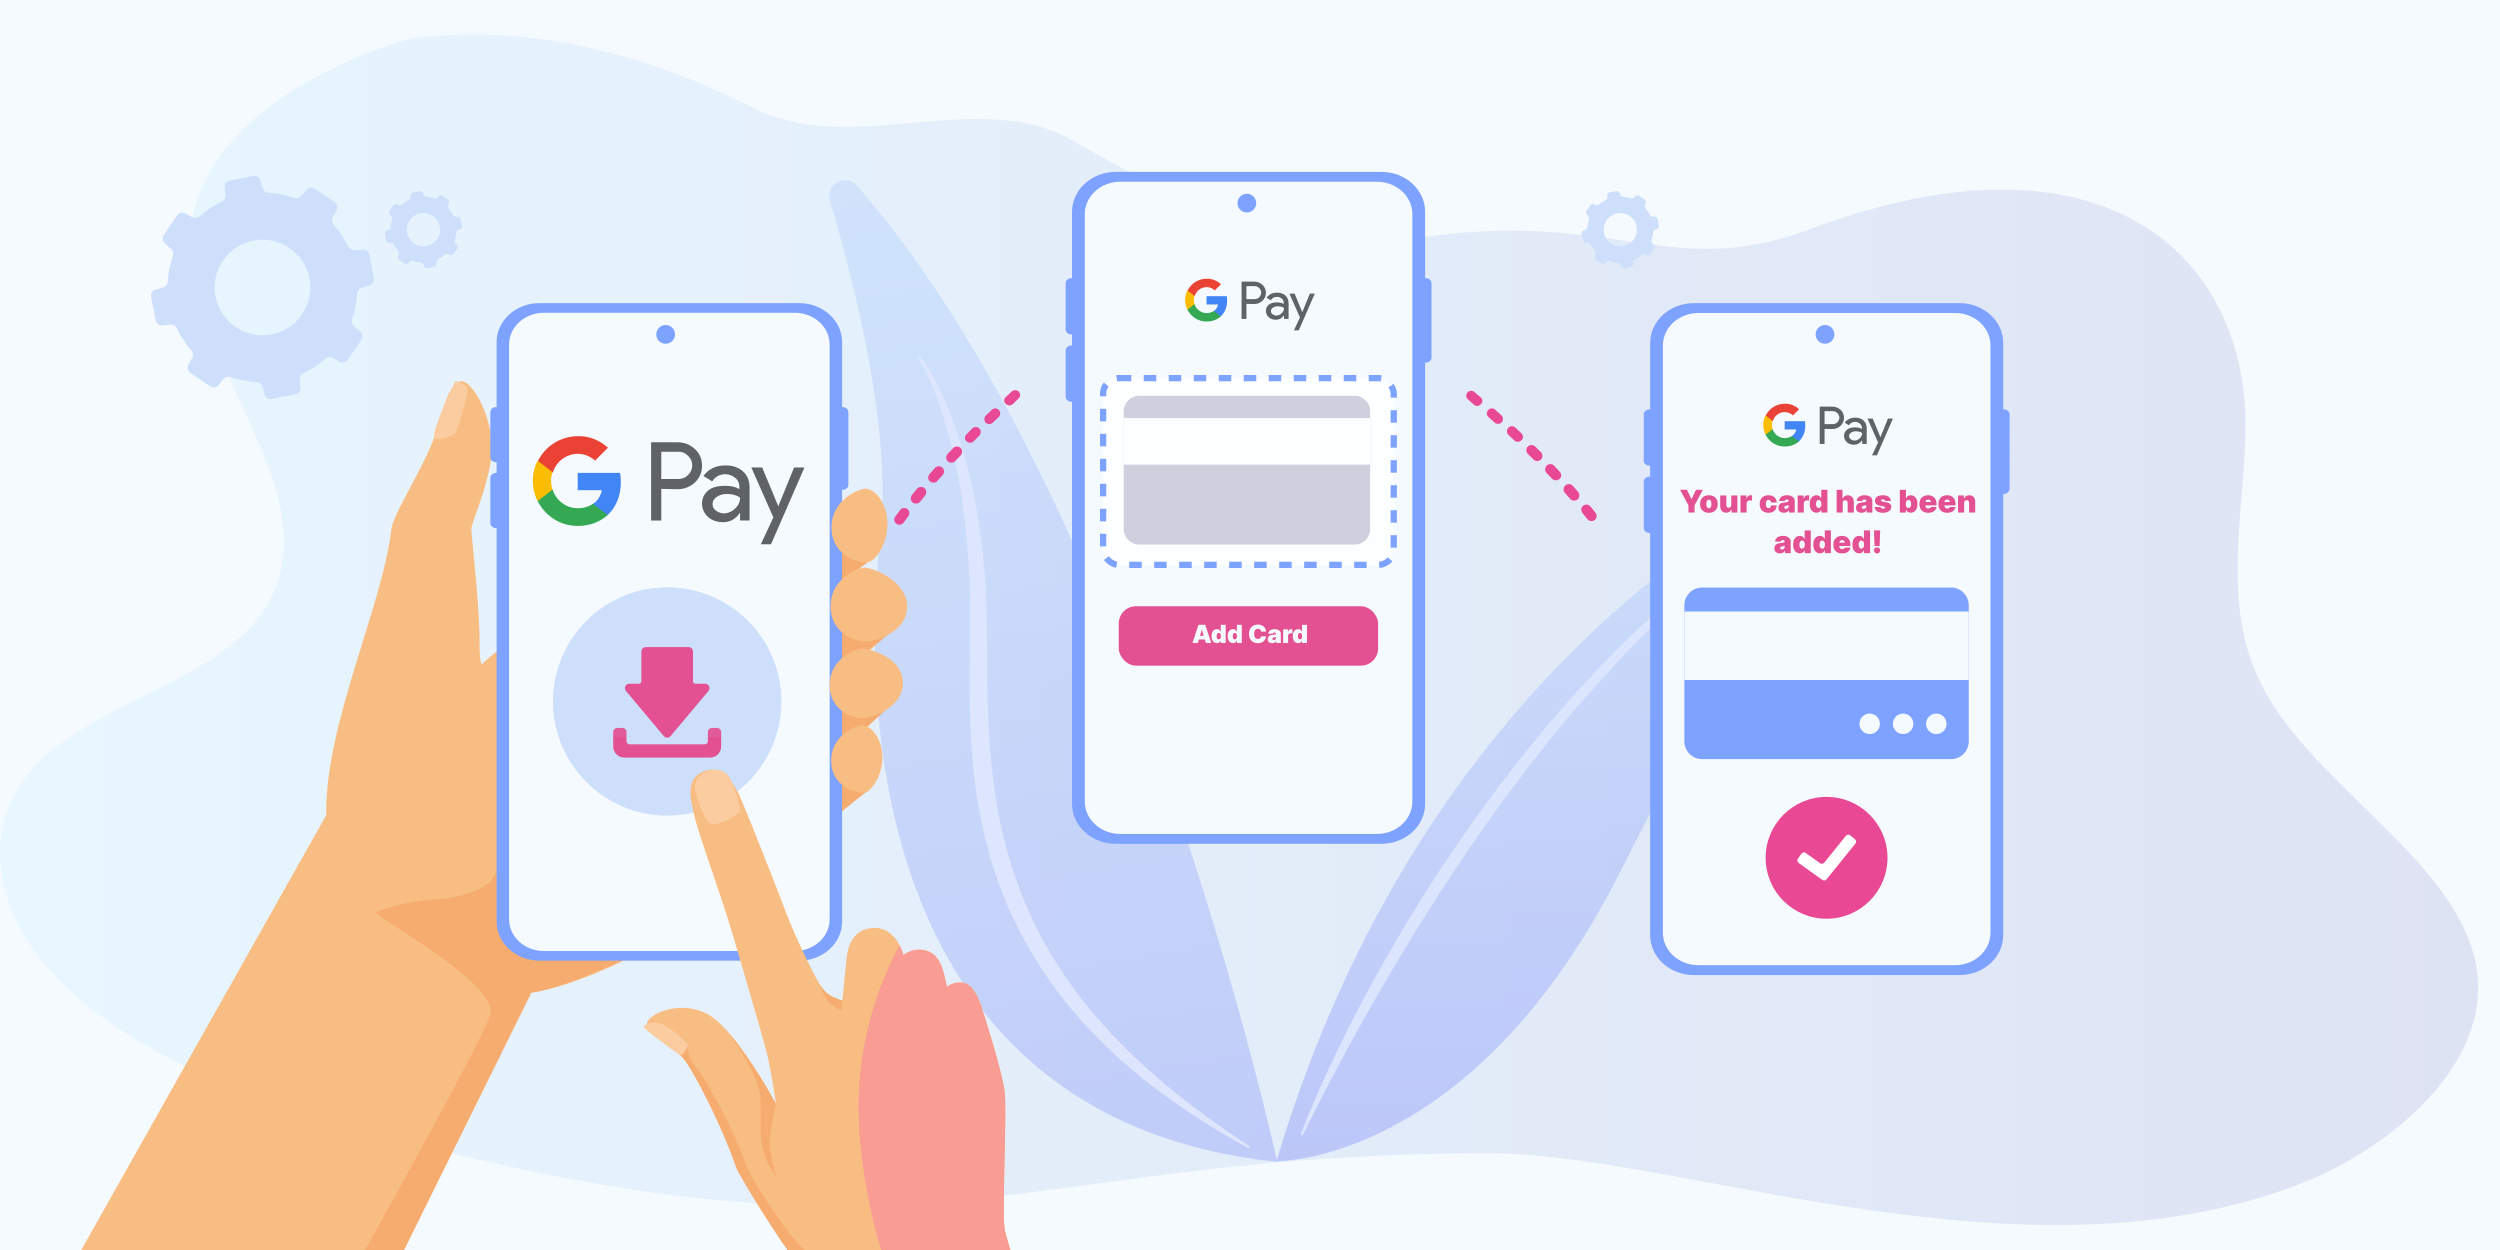 <?xml version="1.0" encoding="UTF-8"?>
<svg xmlns="http://www.w3.org/2000/svg" width="800" height="400" viewBox="0 0 800 400" fill="none">
  <rect x="0" y="0" width="800" height="400" fill="#333333" stroke="none"/>
  <g clip-path="url(#clip0_587_5238)">
    <rect width="800" height="400" fill="#F5FAFF"></rect>
    <path opacity="0.26" d="M792.66 310.907C788.056 276.26 740.215 252 723.672 219.123C710.283 192.619 718.555 163.578 718.555 135.541C718.555 107.504 705.251 75.275 667.899 64.355C639.503 56.033 606.5 63.057 579.382 73.269C532.138 91.094 515 64.355 444.441 77.694C404.956 78.521 373.756 62.578 343.483 45.047C313.209 27.515 272.47 50.661 240.746 34.429C209.024 18.079 168.944 6.746 130.397 12.53C130.397 12.53 45.205 35.61 63.199 94.518C68.572 112.167 77.526 129.166 84.774 146.52C92.023 163.874 94.752 183.589 81.534 199.171C65.502 218.118 30.539 225.852 12.375 243.913C-7.154 263.392 -1.867 290.898 16.382 310.907C44.097 341.366 95.179 357.243 144.384 369.049C302.316 407.12 330.068 369.049 476.59 369.049C539.201 369.049 652.889 415.674 742.859 376.014C773.388 361.317 796.072 336.584 792.66 310.907Z" fill="url(#paint0_linear_587_5238)"></path>
    <path d="M603.99 139.966C563.286 156.767 455.138 214.903 408.461 371.588C408.461 371.588 471.432 372.569 518.685 278.57C559.101 198.191 582.328 165.688 607.088 144.307C609.421 142.256 606.897 138.747 603.99 139.966Z" fill="url(#paint1_linear_587_5238)" fill-opacity="0.54"></path>
    <path d="M416.29 362.787C418.079 358.088 420.027 353.449 422.072 348.84C424.117 344.23 426.226 339.68 428.462 335.131C430.666 330.582 432.935 326.091 435.299 321.63C436.482 319.4 437.664 317.17 438.877 314.94C440.092 312.709 441.306 310.509 442.584 308.309C447.536 299.477 452.807 290.794 458.302 282.229C463.83 273.695 469.645 265.309 475.619 257.041C487.696 240.568 500.827 224.748 515.268 209.998L520.763 204.527C522.617 202.713 524.533 200.958 526.386 199.203L529.198 196.557L532.105 193.969C534.054 192.275 536.003 190.55 537.984 188.885C545.939 182.224 554.246 175.919 562.936 170.091C563.096 169.972 563.319 170.002 563.447 170.18C563.575 170.328 563.543 170.537 563.383 170.656C555.109 176.9 547.057 183.413 539.422 190.312C531.881 197.3 524.469 204.407 517.504 211.931C503.511 226.859 490.731 242.708 478.846 259.153C472.903 267.361 467.216 275.747 461.689 284.222C456.194 292.696 450.89 301.32 445.746 309.974C435.491 327.34 425.81 345.034 416.96 363.113C416.864 363.292 416.673 363.352 416.481 363.292C416.29 363.144 416.225 362.965 416.29 362.787Z" fill="#DCE5FE"></path>
    <g opacity="0.88">
      <path d="M274.244 59.441C270.677 55.335 264.032 59.029 265.573 64.237C273.554 91.076 285.455 138.259 281.76 170.879C276.293 218.863 274.782 357.736 408.714 371.8C408.68 371.775 363.037 161.028 274.244 59.441Z" fill="url(#paint2_linear_587_5238)" fill-opacity="0.54"></path>
      <path d="M294.527 114.191C296.387 116.639 297.913 119.26 299.355 121.924C300.802 124.617 302.048 127.372 303.24 130.167C305.569 135.793 307.471 141.576 309.084 147.436L310.202 151.867C310.585 153.343 310.849 154.837 311.203 156.317C311.879 159.282 312.38 162.275 312.914 165.293C313.034 166.057 313.179 166.786 313.299 167.55L313.596 169.822L314.185 174.336C314.421 175.835 314.509 177.357 314.657 178.87L315.098 183.407C315.634 189.497 315.715 195.566 315.791 201.607L315.975 219.645C316.139 231.604 316.806 243.514 318.615 255.214C320.394 266.919 323.604 278.339 328.148 289.248C329.38 291.915 330.503 294.659 331.907 297.27C332.594 298.577 333.227 299.922 333.939 301.195L336.168 305.032C336.538 305.665 336.91 306.3 337.28 306.934L338.475 308.793L340.866 312.513C341.72 313.734 342.599 314.921 343.449 316.113C344.328 317.299 345.158 318.554 346.116 319.668L348.92 323.142C349.403 323.728 349.852 324.29 350.336 324.877L351.831 326.539L354.793 329.868L355.528 330.715L356.318 331.525L357.892 333.114L361.012 336.298C362.053 337.368 363.198 338.333 364.265 339.37L367.543 342.408C368.662 343.406 369.808 344.371 370.924 345.34C380.006 353.127 389.754 360.176 399.825 366.785C399.99 366.879 400.023 367.085 399.928 367.25C399.829 367.386 399.628 367.448 399.463 367.353C388.836 361.616 378.603 355.124 368.98 347.722C367.78 346.797 366.556 345.905 365.382 344.945L361.908 341.999C360.758 341.005 359.584 340.045 358.459 339.018L355.138 335.896L353.475 334.32L352.632 333.549L351.843 332.74L348.675 329.443L347.091 327.796C346.583 327.243 346.095 326.627 345.586 326.075L342.602 322.599C334.717 313.239 328.239 302.663 323.139 291.48C318.123 280.254 314.768 268.285 312.84 256.212C310.82 244.123 310.342 231.883 310.244 219.763C310.146 207.643 310.726 195.628 310.127 183.767L309.875 179.29C309.762 177.803 309.736 176.301 309.565 174.822L309.136 170.372L308.937 168.146C308.851 167.406 308.735 166.671 308.649 165.932C308.246 162.984 307.931 160.023 307.406 157.064C307.146 155.6 306.945 154.125 306.654 152.665L305.756 148.29C304.51 142.463 303.028 136.673 301.115 131.012C300.157 128.182 299.142 125.36 297.931 122.63C296.777 119.89 295.473 117.144 293.931 114.616L293.927 114.587C293.84 114.419 293.867 114.204 294.034 114.118C294.23 114.027 294.416 114.058 294.527 114.191Z" fill="#DCE5FE"></path>
    </g>
    <path d="M109.399 270.827C109.602 285.709 137.813 313.448 162.718 317.632C187.622 321.783 262.908 272.177 261.457 262.863C260.04 253.549 221.334 176.609 201.593 180.793C181.851 184.944 109.096 245.855 109.399 270.861V270.827Z" fill="#F8BD83"></path>
    <path d="M261.052 257.832C261.052 257.832 164.876 269.643 158.971 276.055C153.065 282.466 160.962 317.191 169.5 317.629C178.037 318.034 248.734 290.059 261.052 257.866V257.832Z" fill="#F7AC6F"></path>
    <path d="M280.757 177.658L266.111 188.456L288.957 198.884L265.538 218.996L287.54 223.383L266.044 243.192C266.044 243.192 280.048 252.101 278.091 252.91C276.134 253.687 254.57 272.179 254.57 272.179L256.899 174.047L280.791 177.658H280.757Z" fill="#F7AC6F"></path>
    <path d="M109.421 251.922L-26 492.326H83.606C83.606 492.326 163.684 322.417 169.455 317.591C175.225 312.765 109.388 251.922 109.388 251.922H109.421Z" fill="#F8BD83"></path>
    <path d="M148.668 289.847C154.506 287.148 165.777 276.484 164.326 243.818C163.752 231.265 153.122 219.049 153.46 206.867C153.763 196.574 150.828 170.995 150.828 169.375C150.828 166.743 158.69 150.781 157.239 140.017C155.788 129.252 149.782 120.714 147.048 122.165C141.818 124.932 142.054 133.706 137.161 144.37C132.234 155.033 125.687 165.225 125.215 169.375C122.583 193.368 104.124 231.467 104.394 260.219C104.495 272.03 128.117 299.397 148.668 289.847Z" fill="#F8BD83"></path>
    <path d="M157.078 281.924C157.078 281.924 152.657 286.784 140.037 287.729C127.382 288.673 122.928 291.069 120.498 291.812C118.102 292.554 159.238 314.219 156.943 324.478C154.648 334.736 64.75 492.329 64.75 492.329H83.648L179.958 297.616L157.078 281.891V281.924Z" fill="#F7AC6F"></path>
    <path d="M138.953 139.953C139.493 141.303 144.319 139.885 145.466 138.94C146.613 137.995 150.325 124.598 149.381 123.856C148.436 123.114 146.951 122 145.803 122C145.466 122 138.143 137.793 138.953 139.953Z" fill="#FACC9F"></path>
    <path d="M456.254 89.001H456.031V67.755C456.031 60.711 449.757 55 442.017 55H357.067C349.327 55 343.052 60.711 343.052 67.755V89.001H342.83C341.819 89.001 341 89.746 341 90.666V105.363C341 106.282 341.819 107.028 342.83 107.028H343.052V110.533H342.83C341.819 110.533 341 111.278 341 112.198V126.895C341 127.814 341.819 128.56 342.83 128.56H343.052V257.266C343.052 264.311 349.327 270.021 357.067 270.021H442.016C449.757 270.021 456.031 264.311 456.031 257.266V116.041H456.254C457.264 116.041 458.083 115.296 458.083 114.376V90.666C458.083 89.746 457.264 89.001 456.254 89.001Z" fill="#7DA2FF"></path>
    <path d="M440.573 266.864H358.516C352.229 266.864 347.133 262.226 347.133 256.504V68.512C347.133 62.791 352.229 58.152 358.516 58.152H440.572C446.859 58.152 451.956 62.791 451.956 68.512V256.504C451.956 262.226 446.859 266.864 440.573 266.864Z" fill="#F5FAFF"></path>
    <path d="M641.254 131.001H641.031V109.755C641.031 102.711 634.757 97 627.017 97H542.067C534.327 97 528.052 102.711 528.052 109.755V131.001H527.83C526.819 131.001 526 131.746 526 132.666V147.363C526 148.282 526.819 149.028 527.83 149.028H528.052V152.533H527.83C526.819 152.533 526 153.278 526 154.198V168.895C526 169.814 526.819 170.56 527.83 170.56H528.052V299.266C528.052 306.311 534.327 312.021 542.067 312.021H627.016C634.757 312.021 641.031 306.311 641.031 299.266V158.041H641.254C642.264 158.041 643.083 157.296 643.083 156.376V132.666C643.083 131.746 642.264 131.001 641.254 131.001Z" fill="#7DA2FF"></path>
    <path d="M625.573 308.864H543.516C537.229 308.864 532.133 304.226 532.133 298.504V110.512C532.133 104.791 537.229 100.152 543.516 100.152H625.572C631.859 100.152 636.956 104.791 636.956 110.512V298.504C636.956 304.226 631.859 308.864 625.573 308.864Z" fill="#F5FAFF"></path>
    <path d="M286.484 165.304L288.029 163.218C288.546 162.493 289.608 162.354 290.332 162.871C291.057 163.389 291.196 164.451 290.678 165.175L289.133 167.262C288.616 167.987 287.555 168.126 286.831 167.609C286.106 167.09 285.967 166.029 286.484 165.304Z" fill="#E94994"></path>
    <path d="M291.794 158.428L293.413 156.436C294.018 155.721 295.078 155.582 295.793 156.185C296.508 156.789 296.648 157.85 296.043 158.565L294.424 160.556C293.819 161.27 292.769 161.324 292.044 160.806C291.33 160.202 291.276 159.152 291.794 158.428Z" fill="#E94994"></path>
    <path d="M297.435 151.758L299.143 149.776C299.746 149.062 300.796 149.008 301.511 149.613C302.226 150.216 302.28 151.266 301.676 151.981L299.98 153.877C299.376 154.591 298.325 154.645 297.61 154.042C296.886 153.523 296.831 152.473 297.435 151.758Z" fill="#E94994"></path>
    <path d="M303.225 145.279L305.008 143.393C305.601 142.765 306.653 142.711 307.366 143.314C307.996 143.908 308.05 144.96 307.446 145.675L305.663 147.56C305.07 148.189 304.018 148.242 303.303 147.639C302.675 147.045 302.621 145.994 303.225 145.279Z" fill="#E94994"></path>
    <path d="M309.243 139.004L311.111 137.128C311.706 136.499 312.756 136.444 313.376 137.125C314.004 137.719 313.972 138.76 313.378 139.388L311.605 141.189C311.011 141.817 309.961 141.871 309.256 141.181C308.617 140.674 308.639 139.719 309.243 139.004Z" fill="#E94994"></path>
    <path d="M315.517 132.925L317.375 131.135C318.056 130.516 319.011 130.538 319.629 131.217C320.249 131.898 320.226 132.853 319.547 133.473L317.688 135.262C317.007 135.882 316.052 135.859 315.424 135.265C314.806 134.585 314.837 133.543 315.517 132.925Z" fill="#E94994"></path>
    <path d="M321.849 127.034L323.794 125.253C324.474 124.635 325.419 124.743 326.048 125.336C326.581 126.007 326.559 126.962 325.975 127.505L324.116 129.295C323.435 129.914 322.48 129.891 321.862 129.211C321.147 128.607 321.17 127.652 321.849 127.034Z" fill="#E94994"></path>
    <path d="M510.566 164.098L508.945 162.069C508.402 161.364 507.336 161.264 506.631 161.808C505.926 162.352 505.826 163.418 506.371 164.123L507.991 166.152C508.534 166.857 509.6 166.957 510.305 166.413C511.01 165.869 511.11 164.803 510.566 164.098Z" fill="#E94994"></path>
    <path d="M505.002 157.418L503.311 155.487C502.68 154.795 501.615 154.695 500.923 155.324C500.231 155.954 500.13 157.02 500.761 157.711L502.452 159.641C503.083 160.333 504.135 160.348 504.84 159.804C505.532 159.174 505.547 158.123 505.002 157.418Z" fill="#E94994"></path>
    <path d="M499.125 150.962L497.346 149.044C496.716 148.352 495.665 148.337 494.973 148.968C494.281 149.597 494.266 150.649 494.895 151.341L496.66 153.173C497.289 153.865 498.342 153.88 499.034 153.25C499.739 152.706 499.754 151.654 499.125 150.962Z" fill="#E94994"></path>
    <path d="M493.102 144.699L491.252 142.88C490.635 142.274 489.582 142.259 488.892 142.888C488.284 143.504 488.269 144.557 488.899 145.249L490.75 147.068C491.366 147.674 492.419 147.689 493.111 147.06C493.717 146.443 493.732 145.391 493.102 144.699Z" fill="#E94994"></path>
    <path d="M486.849 138.651L484.914 136.845C484.296 136.238 483.244 136.223 482.65 136.926C482.044 137.542 482.115 138.582 482.732 139.188L484.57 140.922C485.186 141.528 486.237 141.543 486.916 140.828C487.537 140.297 487.479 139.343 486.849 138.651Z" fill="#E94994"></path>
    <path d="M480.36 132.806L478.437 131.086C477.734 130.492 476.781 130.55 476.188 131.251C475.593 131.954 475.651 132.907 476.353 133.502L478.277 135.221C478.979 135.816 479.933 135.758 480.539 135.141C481.132 134.439 481.062 133.399 480.36 132.806Z" fill="#E94994"></path>
    <path d="M473.816 127.153L471.807 125.445C471.104 124.852 470.163 124.995 469.557 125.611C469.049 126.301 469.106 127.255 469.71 127.776L471.634 129.496C472.336 130.09 473.29 130.032 473.883 129.329C474.575 128.7 474.517 127.746 473.816 127.153Z" fill="#E94994"></path>
    <path d="M54.728 79.554C55.407 80.111 55.636 81.044 55.343 81.872C54.395 84.556 53.85 87.325 53.681 90.099C53.627 90.975 53.051 91.743 52.209 91.99L49.747 92.713C48.757 93.003 48.15 94 48.347 95.013L49.806 102.536C50.002 103.549 50.937 104.246 51.964 104.146L54.518 103.895C55.392 103.81 56.213 104.307 56.59 105.1C57.784 107.609 59.325 109.973 61.209 112.109C61.789 112.767 61.926 113.718 61.505 114.488L60.283 116.725C59.789 117.631 60.064 118.764 60.92 119.341L67.271 123.629C68.127 124.206 69.281 124.038 69.936 123.241L71.553 121.271C72.111 120.593 73.043 120.364 73.871 120.656C76.556 121.605 79.325 122.15 82.099 122.319C82.975 122.373 83.743 122.949 83.99 123.791L84.713 126.253C85.004 127.243 86 127.85 87.013 127.653L94.536 126.194C95.549 125.997 96.246 125.062 96.146 124.035L95.896 121.482C95.81 120.608 96.307 119.787 97.1 119.41C99.609 118.216 101.974 116.675 104.109 114.792C104.768 114.211 105.718 114.074 106.489 114.495L108.725 115.717C109.631 116.211 110.764 115.936 111.342 115.081L115.63 108.729C116.207 107.874 116.039 106.719 115.242 106.064L113.272 104.446C112.594 103.889 112.365 102.956 112.657 102.128C113.606 99.444 114.151 96.675 114.32 93.901C114.374 93.025 114.95 92.257 115.792 92.01L118.254 91.287C119.244 90.996 119.85 90 119.654 88.987L118.195 81.464C117.999 80.451 117.064 79.753 116.036 79.854L113.483 80.104C112.61 80.19 111.788 79.692 111.411 78.9C110.217 76.391 108.676 74.027 106.792 71.892C106.211 71.233 106.075 70.283 106.496 69.512L107.717 67.276C108.212 66.37 107.936 65.237 107.081 64.659L100.729 60.372C99.874 59.794 98.72 59.962 98.065 60.76L96.447 62.729C95.89 63.407 94.957 63.636 94.129 63.344C91.445 62.395 88.675 61.849 85.902 61.68C85.025 61.627 84.257 61.051 84.01 60.209L83.287 57.747C82.996 56.757 82 56.15 80.987 56.347L73.464 57.806C72.451 58.003 71.753 58.938 71.854 59.965L72.104 62.518C72.19 63.392 71.693 64.213 70.9 64.59C68.391 65.784 66.026 67.325 63.892 69.208C63.233 69.789 62.282 69.926 61.511 69.505L59.275 68.283C58.37 67.789 57.236 68.064 56.659 68.919L52.371 75.272C51.793 76.127 51.962 77.281 52.759 77.936L54.728 79.554ZM92.564 79.317C99.568 84.045 101.413 93.558 96.685 100.563C91.955 107.569 82.443 109.413 75.438 104.685C68.433 99.956 66.588 90.444 71.317 83.438C76.046 76.433 85.558 74.588 92.564 79.317Z" fill="#CDDFFB"></path>
    <path d="M125.162 69.036C125.501 69.314 125.614 69.781 125.477 70.198C125.216 70.99 125.055 71.801 124.988 72.615C124.953 73.053 124.666 73.437 124.245 73.561L123.873 73.67C123.378 73.815 123.075 74.313 123.173 74.82L123.574 76.886C123.672 77.392 124.14 77.741 124.653 77.691L125.039 77.653C125.475 77.61 125.885 77.86 126.082 78.252C126.448 78.982 126.901 79.675 127.439 80.312C127.722 80.647 127.791 81.122 127.581 81.507L127.398 81.841C127.151 82.294 127.289 82.861 127.716 83.149L129.461 84.327C129.888 84.616 130.466 84.532 130.793 84.133L131.035 83.838C131.314 83.499 131.78 83.386 132.197 83.523C132.989 83.784 133.8 83.945 134.615 84.012C135.052 84.048 135.437 84.334 135.56 84.755L135.669 85.126C135.814 85.622 136.313 85.925 136.819 85.827L138.886 85.426C139.392 85.327 139.741 84.86 139.69 84.346L139.653 83.962C139.61 83.525 139.859 83.115 140.251 82.918C140.982 82.552 141.674 82.099 142.311 81.561C142.647 81.278 143.121 81.209 143.507 81.419L143.841 81.602C144.294 81.849 144.861 81.712 145.15 81.284L146.327 79.54C146.616 79.112 146.532 78.535 146.133 78.207L145.839 77.966C145.499 77.687 145.386 77.221 145.523 76.804C145.784 76.012 145.945 75.2 146.012 74.386C146.048 73.948 146.334 73.564 146.755 73.44L147.127 73.331C147.622 73.186 147.925 72.688 147.827 72.181L147.426 70.115C147.328 69.609 146.86 69.26 146.347 69.31L145.961 69.348C145.524 69.391 145.115 69.141 144.918 68.749C144.552 68.019 144.099 67.326 143.561 66.689C143.278 66.354 143.208 65.879 143.419 65.494L143.601 65.159C143.849 64.707 143.711 64.14 143.283 63.851L141.539 62.674C141.111 62.385 140.534 62.469 140.206 62.868L139.965 63.162C139.686 63.501 139.22 63.614 138.803 63.477C138.011 63.217 137.199 63.056 136.384 62.989C135.947 62.953 135.563 62.666 135.439 62.245L135.33 61.873C135.185 61.378 134.686 61.075 134.18 61.173L132.113 61.574C131.607 61.673 131.258 62.14 131.309 62.654L131.346 63.039C131.389 63.476 131.14 63.885 130.748 64.082C130.017 64.449 129.325 64.901 128.688 65.439C128.352 65.722 127.878 65.792 127.492 65.581L127.158 65.398C126.705 65.151 126.138 65.289 125.849 65.716L124.672 67.461C124.383 67.888 124.467 68.466 124.866 68.793L125.162 69.036ZM138.474 69.097C140.906 70.738 141.546 74.041 139.905 76.474C138.263 78.906 134.959 79.546 132.527 77.905C130.095 76.263 129.455 72.96 131.096 70.528C132.738 68.096 136.041 67.455 138.474 69.097Z" fill="#CDDFFB"></path>
    <path d="M508.162 69.036C508.501 69.314 508.614 69.781 508.477 70.198C508.216 70.99 508.055 71.801 507.988 72.615C507.953 73.053 507.666 73.437 507.245 73.561L506.873 73.67C506.378 73.815 506.075 74.313 506.173 74.82L506.574 76.886C506.672 77.392 507.14 77.741 507.653 77.691L508.039 77.653C508.475 77.61 508.885 77.86 509.082 78.252C509.448 78.982 509.901 79.675 510.439 80.312C510.722 80.647 510.791 81.122 510.581 81.507L510.398 81.841C510.151 82.294 510.289 82.861 510.716 83.149L512.461 84.327C512.888 84.616 513.466 84.532 513.793 84.133L514.035 83.838C514.314 83.499 514.78 83.386 515.197 83.523C515.989 83.784 516.8 83.945 517.615 84.012C518.052 84.048 518.437 84.334 518.56 84.755L518.669 85.126C518.814 85.622 519.313 85.925 519.819 85.827L521.886 85.426C522.392 85.327 522.741 84.86 522.69 84.346L522.653 83.962C522.61 83.525 522.859 83.115 523.251 82.918C523.982 82.552 524.674 82.099 525.311 81.561C525.647 81.278 526.121 81.209 526.507 81.419L526.841 81.602C527.294 81.849 527.861 81.712 528.15 81.284L529.327 79.54C529.616 79.112 529.532 78.535 529.133 78.207L528.839 77.966C528.499 77.687 528.386 77.221 528.523 76.804C528.784 76.012 528.945 75.2 529.012 74.386C529.048 73.948 529.334 73.564 529.755 73.44L530.127 73.331C530.622 73.186 530.925 72.688 530.827 72.181L530.426 70.115C530.328 69.609 529.86 69.26 529.347 69.31L528.961 69.348C528.524 69.391 528.115 69.141 527.918 68.749C527.552 68.019 527.099 67.326 526.561 66.689C526.278 66.354 526.208 65.879 526.419 65.494L526.601 65.159C526.849 64.707 526.711 64.14 526.283 63.851L524.539 62.674C524.111 62.385 523.534 62.469 523.206 62.868L522.965 63.162C522.686 63.501 522.22 63.614 521.803 63.477C521.011 63.217 520.199 63.056 519.384 62.989C518.947 62.953 518.563 62.666 518.439 62.245L518.33 61.873C518.185 61.378 517.686 61.075 517.18 61.173L515.113 61.574C514.607 61.673 514.258 62.14 514.309 62.654L514.346 63.039C514.389 63.476 514.14 63.885 513.748 64.082C513.017 64.449 512.325 64.901 511.688 65.439C511.352 65.722 510.878 65.792 510.492 65.581L510.158 65.398C509.705 65.151 509.138 65.289 508.849 65.716L507.672 67.461C507.383 67.888 507.467 68.466 507.866 68.793L508.162 69.036ZM521.474 69.097C523.906 70.738 524.546 74.041 522.905 76.474C521.263 78.906 517.959 79.546 515.527 77.905C513.095 76.263 512.455 72.96 514.096 70.528C515.738 68.096 519.041 67.455 521.474 69.097Z" fill="#CDDFFB"></path>
    <path d="M269.689 130.272H269.471V109.482C269.471 102.588 263.331 97 255.757 97H172.629C165.055 97 158.914 102.588 158.914 109.482V130.272H158.697C157.708 130.272 156.906 131.001 156.906 131.901V146.283C156.906 147.183 157.708 147.912 158.697 147.912H158.914V151.342H158.697C157.708 151.342 156.906 152.072 156.906 152.972V167.353C156.906 168.253 157.708 168.983 158.697 168.983H158.914V294.93C158.914 301.823 165.055 307.411 172.629 307.411H255.757C263.331 307.411 269.471 301.823 269.471 294.93V156.732H269.689C270.678 156.732 271.479 156.003 271.479 155.103V131.901C271.479 131.001 270.678 130.272 269.689 130.272Z" fill="#7DA2FF"></path>
    <path d="M254.343 304.323H174.045C167.893 304.323 162.906 299.784 162.906 294.185V110.224C162.906 104.625 167.893 100.086 174.045 100.086H254.343C260.495 100.086 265.482 104.625 265.482 110.224V294.185C265.482 299.784 260.495 304.323 254.343 304.323Z" fill="#F5FAFF"></path>
    <path d="M211.612 156.44V166.561H208.352V141.531H216.83C218.895 141.531 220.851 142.293 222.373 143.708C223.895 145.014 224.655 146.972 224.655 149.04C224.655 151.108 223.895 152.958 222.373 154.372C220.851 155.787 219.003 156.549 216.83 156.549L211.612 156.44ZM211.612 144.578V153.284H217.047C218.243 153.284 219.438 152.849 220.199 151.978C221.938 150.346 221.938 147.625 220.308 145.993L220.199 145.884C219.329 145.014 218.243 144.469 217.047 144.578H211.612Z" fill="#5F6368"></path>
    <path d="M232.148 148.93C234.539 148.93 236.387 149.583 237.8 150.889C239.213 152.194 239.865 153.936 239.865 156.112V166.559H236.822V164.165H236.713C235.409 166.124 233.561 167.103 231.387 167.103C229.54 167.103 227.909 166.559 226.605 165.471C225.409 164.383 224.648 162.859 224.648 161.227C224.648 159.486 225.301 158.071 226.605 156.983C227.909 155.894 229.757 155.459 231.931 155.459C233.887 155.459 235.409 155.786 236.605 156.547V155.786C236.605 154.697 236.17 153.609 235.3 152.956C234.431 152.194 233.344 151.759 232.148 151.759C230.3 151.759 228.887 152.521 227.909 154.044L225.083 152.303C226.822 150.018 229.105 148.93 232.148 148.93ZM228.018 161.336C228.018 162.206 228.453 162.968 229.105 163.403C229.866 163.947 230.735 164.274 231.605 164.274C232.909 164.274 234.213 163.73 235.192 162.75C236.279 161.771 236.822 160.574 236.822 159.268C235.844 158.506 234.431 158.071 232.583 158.071C231.279 158.071 230.192 158.397 229.322 159.05C228.453 159.594 228.018 160.356 228.018 161.336Z" fill="#5F6368"></path>
    <path d="M257.479 149.473L246.718 174.175H243.457L247.479 165.578L240.414 149.581H243.892L249.001 161.878H249.109L254.109 149.581H257.479V149.473Z" fill="#5F6368"></path>
    <path d="M198.671 154.262C198.671 153.283 198.562 152.304 198.454 151.324H184.867V156.874H192.584C192.258 158.615 191.28 160.248 189.758 161.227V164.818H194.432C197.149 162.315 198.671 158.615 198.671 154.262Z" fill="#4285F4"></path>
    <path d="M184.873 168.3C188.785 168.3 192.046 166.994 194.437 164.818L189.764 161.227C188.459 162.097 186.829 162.642 184.873 162.642C181.177 162.642 177.916 160.139 176.829 156.656H172.047V160.356C174.547 165.253 179.438 168.3 184.873 168.3Z" fill="#34A853"></path>
    <path d="M176.824 156.656C176.171 154.915 176.171 152.956 176.824 151.106V147.406H172.041C169.976 151.433 169.976 156.221 172.041 160.356L176.824 156.656Z" fill="#FBBC04"></path>
    <path d="M184.873 145.231C186.938 145.231 188.895 145.993 190.417 147.408L194.547 143.272C191.938 140.878 188.46 139.463 184.982 139.572C179.547 139.572 174.547 142.619 172.156 147.516L176.939 151.216C177.917 147.734 181.178 145.231 184.873 145.231Z" fill="#EA4335"></path>
    <path d="M398.861 97.233V102.063H397.305V90.117H401.351C402.337 90.117 403.27 90.481 403.997 91.156C404.723 91.779 405.086 92.714 405.086 93.701C405.086 94.688 404.723 95.571 403.997 96.246C403.27 96.921 402.389 97.285 401.351 97.285L398.861 97.233ZM398.861 91.572V95.727H401.455C402.025 95.727 402.596 95.519 402.959 95.103C403.789 94.324 403.789 93.026 403.011 92.247L402.959 92.195C402.544 91.779 402.025 91.519 401.455 91.572H398.861Z" fill="#5F6368"></path>
    <path d="M408.665 93.648C409.807 93.648 410.689 93.96 411.363 94.583C412.037 95.207 412.349 96.038 412.349 97.076V102.062H410.896V100.92H410.844C410.222 101.855 409.34 102.322 408.302 102.322C407.42 102.322 406.642 102.062 406.02 101.543C405.449 101.024 405.086 100.297 405.086 99.517C405.086 98.686 405.397 98.011 406.02 97.492C406.642 96.972 407.524 96.765 408.562 96.765C409.495 96.765 410.222 96.921 410.792 97.284V96.921C410.792 96.401 410.585 95.882 410.17 95.57C409.755 95.207 409.236 94.999 408.665 94.999C407.783 94.999 407.109 95.362 406.642 96.09L405.293 95.258C406.123 94.168 407.213 93.648 408.665 93.648ZM406.694 99.569C406.694 99.985 406.902 100.348 407.213 100.556C407.576 100.816 407.991 100.972 408.406 100.972C409.029 100.972 409.651 100.712 410.118 100.245C410.637 99.777 410.896 99.206 410.896 98.583C410.429 98.219 409.755 98.011 408.873 98.011C408.25 98.011 407.732 98.167 407.317 98.479C406.902 98.738 406.694 99.102 406.694 99.569Z" fill="#5F6368"></path>
    <path d="M420.754 93.906L415.618 105.696H414.062L415.981 101.593L412.609 93.958H414.269L416.708 99.827H416.759L419.146 93.958H420.754V93.906Z" fill="#5F6368"></path>
    <path d="M392.682 96.191C392.682 95.724 392.63 95.257 392.578 94.789H386.094V97.438H389.777C389.621 98.269 389.154 99.048 388.428 99.515V101.229H390.659C391.956 100.035 392.682 98.269 392.682 96.191Z" fill="#4285F4"></path>
    <path d="M386.098 102.893C387.965 102.893 389.522 102.27 390.663 101.231L388.432 99.517C387.81 99.933 387.032 100.193 386.098 100.193C384.334 100.193 382.778 98.998 382.259 97.336H379.977V99.102C381.17 101.439 383.504 102.893 386.098 102.893Z" fill="#34A853"></path>
    <path d="M382.256 97.337C381.945 96.506 381.945 95.571 382.256 94.688V92.922H379.974C378.988 94.844 378.988 97.129 379.974 99.103L382.256 97.337Z" fill="#FBBC04"></path>
    <path d="M386.101 91.883C387.086 91.883 388.02 92.247 388.746 92.922L390.718 90.948C389.473 89.806 387.813 89.13 386.153 89.183C383.559 89.183 381.173 90.637 380.031 92.974L382.314 94.74C382.781 93.078 384.337 91.883 386.101 91.883Z" fill="#EA4335"></path>
    <path d="M583.861 137.233V142.063H582.305V130.117H586.351C587.337 130.117 588.27 130.481 588.997 131.156C589.723 131.779 590.086 132.714 590.086 133.701C590.086 134.688 589.723 135.571 588.997 136.246C588.27 136.921 587.389 137.285 586.351 137.285L583.861 137.233ZM583.861 131.571V135.727H586.455C587.025 135.727 587.596 135.519 587.959 135.103C588.789 134.324 588.789 133.026 588.011 132.247L587.959 132.195C587.544 131.779 587.025 131.52 586.455 131.571H583.861Z" fill="#5F6368"></path>
    <path d="M593.665 133.648C594.807 133.648 595.689 133.96 596.363 134.583C597.037 135.207 597.349 136.038 597.349 137.076V142.062H595.896V140.92H595.844C595.222 141.855 594.34 142.322 593.302 142.322C592.42 142.322 591.642 142.062 591.02 141.543C590.449 141.024 590.086 140.297 590.086 139.517C590.086 138.686 590.397 138.011 591.02 137.492C591.642 136.972 592.524 136.765 593.562 136.765C594.495 136.765 595.222 136.921 595.792 137.284V136.921C595.792 136.401 595.585 135.882 595.17 135.57C594.755 135.207 594.236 134.999 593.665 134.999C592.783 134.999 592.109 135.362 591.642 136.09L590.293 135.259C591.123 134.168 592.213 133.648 593.665 133.648ZM591.694 139.569C591.694 139.985 591.902 140.348 592.213 140.556C592.576 140.816 592.991 140.972 593.406 140.972C594.029 140.972 594.651 140.712 595.118 140.245C595.637 139.777 595.896 139.206 595.896 138.583C595.429 138.219 594.755 138.011 593.873 138.011C593.25 138.011 592.732 138.167 592.317 138.479C591.902 138.738 591.694 139.102 591.694 139.569Z" fill="#5F6368"></path>
    <path d="M605.754 133.906L600.618 145.696H599.062L600.981 141.593L597.609 133.958H599.269L601.708 139.827H601.759L604.146 133.958H605.754V133.906Z" fill="#5F6368"></path>
    <path d="M577.682 136.191C577.682 135.724 577.63 135.257 577.578 134.789H571.094V137.438H574.777C574.621 138.269 574.154 139.048 573.428 139.515V141.229H575.659C576.956 140.035 577.682 138.269 577.682 136.191Z" fill="#4285F4"></path>
    <path d="M571.098 142.893C572.965 142.893 574.522 142.27 575.663 141.231L573.432 139.517C572.81 139.933 572.032 140.193 571.098 140.193C569.334 140.193 567.778 138.998 567.259 137.336H564.977V139.102C566.17 141.439 568.504 142.893 571.098 142.893Z" fill="#34A853"></path>
    <path d="M567.256 137.337C566.945 136.506 566.945 135.571 567.256 134.688V132.922H564.974C563.988 134.844 563.988 137.129 564.974 139.103L567.256 137.337Z" fill="#FBBC04"></path>
    <path d="M571.101 131.883C572.086 131.883 573.02 132.247 573.746 132.922L575.718 130.948C574.473 129.806 572.813 129.131 571.153 129.182C568.559 129.182 566.173 130.637 565.031 132.974L567.314 134.74C567.781 133.078 569.337 131.883 571.101 131.883Z" fill="#EA4335"></path>
    <rect x="358" y="194" width="83" height="19.012" rx="5.521" fill="#E35193"></rect>
    <path d="M383.297 205.75H381.592L383.512 199.932H385.672L387.592 205.75H385.887L384.615 201.534H384.569L383.297 205.75ZM382.978 203.455H386.183V204.636H382.978V203.455ZM389.411 205.807C389.1 205.807 388.814 205.725 388.553 205.562C388.293 205.4 388.085 205.152 387.928 204.821C387.773 204.49 387.695 204.072 387.695 203.568C387.695 203.042 387.776 202.614 387.939 202.284C388.104 201.955 388.316 201.713 388.576 201.56C388.837 201.406 389.112 201.33 389.4 201.33C389.615 201.33 389.805 201.367 389.968 201.443C390.131 201.517 390.267 201.616 390.377 201.741C390.487 201.865 390.57 202 390.627 202.148H390.65V199.932H392.218V205.75H390.661V205.034H390.627C390.566 205.182 390.479 205.314 390.365 205.432C390.254 205.547 390.117 205.639 389.956 205.707C389.797 205.774 389.615 205.807 389.411 205.807ZM389.99 204.602C390.134 204.602 390.257 204.561 390.36 204.477C390.464 204.392 390.543 204.273 390.598 204.119C390.655 203.964 390.684 203.78 390.684 203.568C390.684 203.352 390.655 203.168 390.598 203.014C390.543 202.859 390.464 202.741 390.36 202.659C390.257 202.576 390.134 202.534 389.99 202.534C389.846 202.534 389.723 202.576 389.621 202.659C389.521 202.741 389.443 202.859 389.388 203.014C389.335 203.168 389.309 203.352 389.309 203.568C389.309 203.784 389.335 203.97 389.388 204.125C389.443 204.278 389.521 204.397 389.621 204.48C389.723 204.562 389.846 204.602 389.99 204.602ZM394.567 205.807C394.257 205.807 393.971 205.725 393.709 205.562C393.45 205.4 393.241 205.152 393.084 204.821C392.929 204.49 392.851 204.072 392.851 203.568C392.851 203.042 392.933 202.614 393.096 202.284C393.26 201.955 393.472 201.713 393.732 201.56C393.993 201.406 394.268 201.33 394.556 201.33C394.772 201.33 394.961 201.367 395.124 201.443C395.287 201.517 395.423 201.616 395.533 201.741C395.643 201.865 395.726 202 395.783 202.148H395.806V199.932H397.374V205.75H395.817V205.034H395.783C395.722 205.182 395.635 205.314 395.522 205.432C395.41 205.547 395.274 205.639 395.113 205.707C394.953 205.774 394.772 205.807 394.567 205.807ZM395.147 204.602C395.291 204.602 395.414 204.561 395.516 204.477C395.62 204.392 395.7 204.273 395.755 204.119C395.811 203.964 395.84 203.78 395.84 203.568C395.84 203.352 395.811 203.168 395.755 203.014C395.7 202.859 395.62 202.741 395.516 202.659C395.414 202.576 395.291 202.534 395.147 202.534C395.003 202.534 394.88 202.576 394.777 202.659C394.677 202.741 394.599 202.859 394.544 203.014C394.491 203.168 394.465 203.352 394.465 203.568C394.465 203.784 394.491 203.97 394.544 204.125C394.599 204.278 394.677 204.397 394.777 204.48C394.88 204.562 395.003 204.602 395.147 204.602ZM405.147 202.114H403.544C403.533 201.981 403.503 201.861 403.453 201.753C403.406 201.645 403.34 201.552 403.255 201.474C403.171 201.395 403.07 201.334 402.951 201.293C402.831 201.249 402.696 201.227 402.544 201.227C402.279 201.227 402.055 201.292 401.871 201.42C401.689 201.549 401.551 201.734 401.456 201.974C401.364 202.215 401.317 202.504 401.317 202.841C401.317 203.197 401.364 203.495 401.459 203.736C401.556 203.974 401.695 204.154 401.877 204.276C402.059 204.395 402.277 204.455 402.533 204.455C402.679 204.455 402.81 204.437 402.925 204.401C403.041 204.363 403.141 204.309 403.226 204.239C403.311 204.169 403.381 204.084 403.434 203.986C403.489 203.885 403.525 203.773 403.544 203.648L405.147 203.659C405.128 203.905 405.059 204.156 404.939 204.412C404.82 204.666 404.65 204.901 404.431 205.116C404.213 205.33 403.943 205.503 403.621 205.634C403.299 205.764 402.925 205.83 402.499 205.83C401.965 205.83 401.486 205.715 401.061 205.486C400.639 205.257 400.305 204.92 400.059 204.474C399.814 204.029 399.692 203.485 399.692 202.841C399.692 202.193 399.817 201.648 400.067 201.205C400.317 200.759 400.654 200.423 401.078 200.196C401.503 199.967 401.976 199.852 402.499 199.852C402.866 199.852 403.204 199.902 403.513 200.003C403.822 200.103 404.093 200.25 404.326 200.443C404.559 200.634 404.746 200.87 404.888 201.151C405.03 201.431 405.116 201.752 405.147 202.114ZM407.102 205.818C406.824 205.818 406.577 205.773 406.363 205.682C406.151 205.589 405.984 205.449 405.863 205.261C405.742 205.074 405.681 204.835 405.681 204.545C405.681 204.307 405.722 204.103 405.804 203.935C405.885 203.764 405.999 203.625 406.145 203.517C406.29 203.409 406.46 203.327 406.653 203.27C406.848 203.213 407.058 203.176 407.284 203.159C407.528 203.14 407.724 203.117 407.872 203.091C408.021 203.062 408.129 203.024 408.196 202.974C408.262 202.923 408.295 202.856 408.295 202.773V202.761C408.295 202.648 408.252 202.561 408.164 202.5C408.077 202.439 407.966 202.409 407.829 202.409C407.68 202.409 407.557 202.442 407.463 202.509C407.37 202.573 407.314 202.672 407.295 202.807H405.852C405.871 202.542 405.955 202.297 406.105 202.074C406.256 201.848 406.477 201.669 406.767 201.534C407.056 201.398 407.418 201.33 407.852 201.33C408.164 201.33 408.445 201.366 408.693 201.44C408.941 201.512 409.152 201.614 409.326 201.744C409.501 201.873 409.633 202.025 409.724 202.199C409.817 202.371 409.863 202.559 409.863 202.761V205.75H408.397V205.136H408.363C408.276 205.299 408.17 205.431 408.045 205.531C407.922 205.632 407.781 205.705 407.622 205.75C407.465 205.795 407.291 205.818 407.102 205.818ZM407.613 204.83C407.733 204.83 407.844 204.805 407.949 204.756C408.055 204.706 408.141 204.635 408.207 204.543C408.273 204.45 408.306 204.337 408.306 204.205V203.841C408.265 203.858 408.22 203.874 408.173 203.889C408.127 203.904 408.078 203.919 408.025 203.932C407.974 203.945 407.919 203.957 407.86 203.969C407.804 203.98 407.744 203.991 407.681 204C407.56 204.019 407.461 204.05 407.383 204.094C407.307 204.135 407.251 204.188 407.213 204.25C407.177 204.311 407.159 204.379 407.159 204.455C407.159 204.576 407.201 204.669 407.287 204.733C407.372 204.797 407.481 204.83 407.613 204.83ZM410.613 205.75V201.386H412.135V202.216H412.181C412.26 201.909 412.386 201.685 412.559 201.543C412.733 201.401 412.936 201.33 413.169 201.33C413.238 201.33 413.305 201.335 413.371 201.347C413.439 201.356 413.505 201.37 413.567 201.389V202.727C413.489 202.701 413.394 202.681 413.28 202.668C413.167 202.654 413.069 202.648 412.988 202.648C412.834 202.648 412.696 202.683 412.573 202.753C412.452 202.821 412.356 202.918 412.286 203.043C412.216 203.166 412.181 203.311 412.181 203.477V205.75H410.613ZM415.411 205.807C415.1 205.807 414.814 205.725 414.553 205.562C414.293 205.4 414.085 205.152 413.928 204.821C413.773 204.49 413.695 204.072 413.695 203.568C413.695 203.042 413.776 202.614 413.939 202.284C414.104 201.955 414.316 201.713 414.576 201.56C414.837 201.406 415.112 201.33 415.4 201.33C415.615 201.33 415.805 201.367 415.968 201.443C416.131 201.517 416.267 201.616 416.377 201.741C416.487 201.865 416.57 202 416.627 202.148H416.65V199.932H418.218V205.75H416.661V205.034H416.627C416.566 205.182 416.479 205.314 416.365 205.432C416.254 205.547 416.117 205.639 415.956 205.707C415.797 205.774 415.615 205.807 415.411 205.807ZM415.99 204.602C416.134 204.602 416.257 204.561 416.36 204.477C416.464 204.392 416.543 204.273 416.598 204.119C416.655 203.964 416.684 203.78 416.684 203.568C416.684 203.352 416.655 203.168 416.598 203.014C416.543 202.859 416.464 202.741 416.36 202.659C416.257 202.576 416.134 202.534 415.99 202.534C415.846 202.534 415.723 202.576 415.621 202.659C415.521 202.741 415.443 202.859 415.388 203.014C415.335 203.168 415.309 203.352 415.309 203.568C415.309 203.784 415.335 203.97 415.388 204.125C415.443 204.278 415.521 204.397 415.621 204.48C415.723 204.562 415.846 204.602 415.99 204.602Z" fill="#F5FAFF"></path>
    <path d="M359.602 131.599C359.602 128.867 361.816 126.652 364.549 126.652H433.51C436.242 126.652 438.457 128.867 438.457 131.599V169.302C438.457 172.035 436.242 174.25 433.51 174.25H364.549C361.816 174.25 359.602 172.035 359.602 169.302V131.599Z" fill="#27346A"></path>
    <path d="M359.602 133.754H438.457V148.672H359.602V133.754Z" fill="#F5FAFF"></path>
    <rect x="353" y="121" width="93" height="59.75" rx="5" fill="white" fill-opacity="0.77" stroke="#7DA2FF" stroke-width="2" stroke-dasharray="4 4"></rect>
    <path d="M537.627 156.727H539.828L541.249 159.682H541.305L542.726 156.727H544.928L542.257 161.713V164H540.297V161.713L537.627 156.727ZM546.841 164.099C546.249 164.099 545.742 163.982 545.321 163.748C544.9 163.511 544.576 163.182 544.351 162.761C544.127 162.337 544.014 161.846 544.014 161.287C544.014 160.728 544.127 160.238 544.351 159.817C544.576 159.393 544.9 159.064 545.321 158.83C545.742 158.593 546.249 158.474 546.841 158.474C547.433 158.474 547.939 158.593 548.361 158.83C548.782 159.064 549.105 159.393 549.33 159.817C549.555 160.238 549.668 160.728 549.668 161.287C549.668 161.846 549.555 162.337 549.33 162.761C549.105 163.182 548.782 163.511 548.361 163.748C547.939 163.982 547.433 164.099 546.841 164.099ZM546.855 162.651C547.021 162.651 547.164 162.595 547.285 162.484C547.405 162.372 547.499 162.214 547.565 162.008C547.632 161.802 547.665 161.557 547.665 161.273C547.665 160.986 547.632 160.741 547.565 160.538C547.499 160.332 547.405 160.173 547.285 160.062C547.164 159.951 547.021 159.895 546.855 159.895C546.68 159.895 546.53 159.951 546.404 160.062C546.279 160.173 546.183 160.332 546.116 160.538C546.05 160.741 546.017 160.986 546.017 161.273C546.017 161.557 546.05 161.802 546.116 162.008C546.183 162.214 546.279 162.372 546.404 162.484C546.53 162.595 546.68 162.651 546.855 162.651ZM554 161.614V158.545H555.96V164H554.099V162.963H554.043C553.924 163.311 553.717 163.583 553.421 163.78C553.125 163.974 552.774 164.071 552.366 164.071C551.985 164.071 551.651 163.983 551.365 163.808C551.081 163.633 550.86 163.392 550.701 163.084C550.545 162.776 550.465 162.423 550.463 162.026V158.545H552.423V161.614C552.426 161.884 552.494 162.095 552.629 162.249C552.766 162.403 552.958 162.48 553.204 162.48C553.368 162.48 553.509 162.446 553.627 162.377C553.748 162.306 553.84 162.207 553.904 162.079C553.97 161.949 554.002 161.794 554 161.614ZM556.957 164V158.545H558.861V159.582H558.917C559.017 159.199 559.174 158.918 559.39 158.741C559.607 158.563 559.862 158.474 560.153 158.474C560.238 158.474 560.322 158.482 560.405 158.496C560.491 158.508 560.572 158.525 560.65 158.549V160.222C560.553 160.188 560.434 160.164 560.292 160.147C560.15 160.13 560.028 160.122 559.926 160.122C559.734 160.122 559.561 160.166 559.407 160.254C559.256 160.339 559.136 160.46 559.049 160.616C558.961 160.77 558.917 160.951 558.917 161.159V164H556.957ZM565.913 164.099C565.321 164.099 564.815 163.982 564.393 163.748C563.972 163.511 563.649 163.182 563.424 162.761C563.199 162.337 563.086 161.846 563.086 161.287C563.086 160.728 563.199 160.238 563.424 159.817C563.649 159.393 563.972 159.064 564.393 158.83C564.815 158.593 565.321 158.474 565.913 158.474C566.448 158.474 566.911 158.571 567.302 158.766C567.695 158.957 567.999 159.23 568.214 159.582C568.43 159.933 568.539 160.345 568.541 160.818H566.723C566.697 160.532 566.614 160.314 566.474 160.165C566.337 160.013 566.159 159.938 565.941 159.938C565.771 159.938 565.622 159.987 565.494 160.087C565.366 160.184 565.267 160.332 565.196 160.531C565.125 160.727 565.089 160.974 565.089 161.273C565.089 161.571 565.125 161.82 565.196 162.018C565.267 162.215 565.366 162.363 565.494 162.462C565.622 162.559 565.771 162.608 565.941 162.608C566.086 162.608 566.214 162.575 566.325 162.509C566.436 162.44 566.526 162.34 566.595 162.21C566.666 162.078 566.709 161.917 566.723 161.727H568.541C568.534 162.208 568.424 162.627 568.211 162.984C567.998 163.339 567.696 163.614 567.305 163.808C566.917 164.002 566.453 164.099 565.913 164.099ZM570.87 164.085C570.522 164.085 570.214 164.028 569.946 163.915C569.681 163.799 569.473 163.624 569.321 163.389C569.17 163.155 569.094 162.857 569.094 162.494C569.094 162.196 569.145 161.942 569.247 161.731C569.349 161.518 569.491 161.344 569.673 161.209C569.855 161.074 570.067 160.971 570.309 160.9C570.552 160.829 570.815 160.783 571.097 160.761C571.402 160.738 571.647 160.709 571.832 160.676C572.019 160.641 572.154 160.592 572.237 160.531C572.32 160.467 572.361 160.383 572.361 160.278V160.264C572.361 160.122 572.307 160.013 572.198 159.938C572.089 159.862 571.949 159.824 571.779 159.824C571.592 159.824 571.439 159.865 571.321 159.948C571.205 160.029 571.135 160.153 571.111 160.321H569.307C569.331 159.99 569.436 159.684 569.623 159.405C569.813 159.123 570.088 158.898 570.451 158.73C570.813 158.56 571.265 158.474 571.807 158.474C572.198 158.474 572.548 158.521 572.858 158.613C573.168 158.703 573.432 158.83 573.65 158.993C573.868 159.154 574.034 159.343 574.147 159.561C574.263 159.777 574.321 160.011 574.321 160.264V164H572.489V163.233H572.446C572.337 163.437 572.205 163.601 572.049 163.727C571.895 163.852 571.718 163.943 571.519 164C571.323 164.057 571.106 164.085 570.87 164.085ZM571.509 162.849C571.658 162.849 571.798 162.819 571.928 162.757C572.06 162.696 572.168 162.607 572.251 162.491C572.334 162.375 572.375 162.234 572.375 162.068V161.614C572.323 161.635 572.268 161.655 572.208 161.674C572.152 161.693 572.09 161.711 572.024 161.727C571.96 161.744 571.891 161.759 571.818 161.773C571.747 161.788 571.672 161.801 571.594 161.812C571.443 161.836 571.318 161.875 571.221 161.93C571.126 161.982 571.055 162.047 571.008 162.125C570.963 162.201 570.941 162.286 570.941 162.381C570.941 162.532 570.994 162.648 571.1 162.729C571.207 162.809 571.343 162.849 571.509 162.849ZM575.258 164V158.545H577.161V159.582H577.218C577.318 159.199 577.475 158.918 577.69 158.741C577.908 158.563 578.163 158.474 578.454 158.474C578.539 158.474 578.623 158.482 578.706 158.496C578.791 158.508 578.873 158.525 578.951 158.549V160.222C578.854 160.188 578.734 160.164 578.592 160.147C578.45 160.13 578.328 160.122 578.227 160.122C578.035 160.122 577.862 160.166 577.708 160.254C577.557 160.339 577.437 160.46 577.35 160.616C577.262 160.77 577.218 160.951 577.218 161.159V164H575.258ZM581.256 164.071C580.868 164.071 580.51 163.969 580.183 163.766C579.859 163.562 579.599 163.253 579.402 162.839C579.208 162.424 579.111 161.902 579.111 161.273C579.111 160.615 579.213 160.08 579.416 159.668C579.622 159.256 579.887 158.954 580.212 158.762C580.538 158.57 580.882 158.474 581.242 158.474C581.511 158.474 581.748 158.522 581.952 158.616C582.155 158.709 582.326 158.833 582.463 158.989C582.6 159.143 582.705 159.312 582.776 159.497H582.804V156.727H584.764V164H582.818V163.105H582.776C582.7 163.29 582.591 163.455 582.449 163.602C582.309 163.747 582.139 163.862 581.938 163.947C581.739 164.03 581.511 164.071 581.256 164.071ZM581.98 162.565C582.16 162.565 582.314 162.513 582.442 162.409C582.572 162.303 582.671 162.153 582.74 161.962C582.811 161.768 582.847 161.538 582.847 161.273C582.847 161.003 582.811 160.772 582.74 160.58C582.671 160.386 582.572 160.238 582.442 160.136C582.314 160.032 582.16 159.98 581.98 159.98C581.8 159.98 581.646 160.032 581.519 160.136C581.393 160.238 581.296 160.386 581.227 160.58C581.161 160.772 581.128 161.003 581.128 161.273C581.128 161.543 581.161 161.775 581.227 161.969C581.296 162.161 581.393 162.308 581.519 162.413C581.646 162.514 581.8 162.565 581.98 162.565ZM589.679 160.932V164H587.719V156.727H589.608V159.582H589.665C589.788 159.234 589.993 158.963 590.279 158.769C590.566 158.573 590.91 158.474 591.313 158.474C591.698 158.474 592.033 158.562 592.318 158.737C592.604 158.912 592.825 159.154 592.982 159.462C593.14 159.769 593.218 160.122 593.216 160.52V164H591.256V160.932C591.258 160.662 591.191 160.45 591.053 160.296C590.918 160.142 590.725 160.065 590.475 160.065C590.316 160.065 590.176 160.101 590.055 160.172C589.937 160.241 589.845 160.34 589.778 160.47C589.715 160.598 589.681 160.752 589.679 160.932ZM595.704 164.085C595.356 164.085 595.048 164.028 594.78 163.915C594.515 163.799 594.307 163.624 594.155 163.389C594.004 163.155 593.928 162.857 593.928 162.494C593.928 162.196 593.979 161.942 594.081 161.731C594.182 161.518 594.325 161.344 594.507 161.209C594.689 161.074 594.901 160.971 595.142 160.9C595.386 160.829 595.649 160.783 595.931 160.761C596.236 160.738 596.481 160.709 596.666 160.676C596.853 160.641 596.988 160.592 597.071 160.531C597.154 160.467 597.195 160.383 597.195 160.278V160.264C597.195 160.122 597.141 160.013 597.032 159.938C596.923 159.862 596.783 159.824 596.613 159.824C596.426 159.824 596.273 159.865 596.155 159.948C596.039 160.029 595.969 160.153 595.945 160.321H594.141C594.165 159.99 594.27 159.684 594.457 159.405C594.647 159.123 594.922 158.898 595.285 158.73C595.647 158.56 596.099 158.474 596.641 158.474C597.032 158.474 597.382 158.521 597.692 158.613C598.002 158.703 598.266 158.83 598.484 158.993C598.702 159.154 598.868 159.343 598.981 159.561C599.097 159.777 599.155 160.011 599.155 160.264V164H597.323V163.233H597.28C597.171 163.437 597.039 163.601 596.883 163.727C596.729 163.852 596.552 163.943 596.353 164C596.157 164.057 595.94 164.085 595.704 164.085ZM596.343 162.849C596.492 162.849 596.632 162.819 596.762 162.757C596.894 162.696 597.002 162.607 597.085 162.491C597.168 162.375 597.209 162.234 597.209 162.068V161.614C597.157 161.635 597.102 161.655 597.042 161.674C596.986 161.693 596.924 161.711 596.858 161.727C596.794 161.744 596.725 161.759 596.652 161.773C596.581 161.788 596.506 161.801 596.428 161.812C596.276 161.836 596.152 161.875 596.055 161.93C595.96 161.982 595.889 162.047 595.842 162.125C595.797 162.201 595.775 162.286 595.775 162.381C595.775 162.532 595.828 162.648 595.934 162.729C596.041 162.809 596.177 162.849 596.343 162.849ZM605.078 160.321H603.274C603.264 160.21 603.225 160.114 603.157 160.033C603.088 159.953 602.999 159.891 602.89 159.849C602.784 159.804 602.665 159.781 602.535 159.781C602.367 159.781 602.223 159.812 602.102 159.874C601.981 159.935 601.922 160.023 601.924 160.136C601.922 160.217 601.956 160.291 602.027 160.36C602.101 160.429 602.242 160.482 602.45 160.52L603.558 160.719C604.117 160.821 604.532 160.992 604.804 161.234C605.079 161.473 605.217 161.794 605.22 162.196C605.217 162.584 605.101 162.922 604.872 163.208C604.644 163.492 604.333 163.712 603.938 163.869C603.545 164.022 603.096 164.099 602.592 164.099C601.759 164.099 601.106 163.929 600.635 163.588C600.166 163.247 599.905 162.797 599.85 162.239H601.796C601.822 162.411 601.908 162.545 602.052 162.64C602.199 162.732 602.384 162.778 602.606 162.778C602.786 162.778 602.934 162.748 603.05 162.686C603.168 162.625 603.229 162.537 603.231 162.423C603.229 162.319 603.177 162.236 603.075 162.175C602.975 162.113 602.819 162.063 602.606 162.026L601.64 161.855C601.084 161.758 600.667 161.573 600.39 161.301C600.113 161.029 599.976 160.679 599.978 160.25C599.976 159.871 600.075 159.55 600.277 159.288C600.48 159.022 600.77 158.821 601.147 158.684C601.525 158.544 601.974 158.474 602.492 158.474C603.281 158.474 603.902 158.638 604.357 158.964C604.814 159.291 605.054 159.743 605.078 160.321ZM607.935 164V156.727H609.895V159.497H609.923C609.994 159.312 610.098 159.143 610.236 158.989C610.373 158.833 610.543 158.709 610.747 158.616C610.951 158.522 611.187 158.474 611.457 158.474C611.817 158.474 612.159 158.57 612.484 158.762C612.81 158.954 613.075 159.256 613.279 159.668C613.485 160.08 613.588 160.615 613.588 161.273C613.588 161.902 613.49 162.424 613.293 162.839C613.099 163.253 612.839 163.562 612.512 163.766C612.188 163.969 611.831 164.071 611.443 164.071C611.187 164.071 610.959 164.03 610.758 163.947C610.559 163.862 610.388 163.747 610.246 163.602C610.107 163.455 609.999 163.29 609.923 163.105H609.881V164H607.935ZM609.852 161.273C609.852 161.538 609.887 161.768 609.955 161.962C610.026 162.153 610.126 162.303 610.253 162.409C610.384 162.513 610.539 162.565 610.719 162.565C610.899 162.565 611.051 162.514 611.177 162.413C611.305 162.308 611.402 162.161 611.468 161.969C611.537 161.775 611.571 161.543 611.571 161.273C611.571 161.003 611.537 160.772 611.468 160.58C611.402 160.386 611.305 160.238 611.177 160.136C611.051 160.032 610.899 159.98 610.719 159.98C610.539 159.98 610.384 160.032 610.253 160.136C610.126 160.238 610.026 160.386 609.955 160.58C609.887 160.772 609.852 161.003 609.852 161.273ZM617.022 164.099C616.44 164.099 615.938 163.988 615.516 163.766C615.097 163.541 614.774 163.219 614.547 162.8C614.322 162.378 614.209 161.874 614.209 161.287C614.209 160.723 614.323 160.231 614.55 159.81C614.778 159.388 615.098 159.06 615.513 158.826C615.927 158.592 616.416 158.474 616.979 158.474C617.391 158.474 617.764 158.538 618.098 158.666C618.432 158.794 618.717 158.98 618.954 159.224C619.19 159.465 619.373 159.759 619.501 160.104C619.628 160.45 619.692 160.839 619.692 161.273V161.727H614.82V160.648H617.888C617.886 160.491 617.846 160.354 617.768 160.236C617.692 160.115 617.589 160.022 617.459 159.955C617.331 159.887 617.185 159.852 617.022 159.852C616.863 159.852 616.718 159.887 616.585 159.955C616.453 160.022 616.346 160.114 616.266 160.232C616.187 160.351 616.146 160.489 616.141 160.648V161.812C616.141 161.988 616.178 162.144 616.251 162.281C616.325 162.419 616.43 162.526 616.567 162.604C616.705 162.683 616.87 162.722 617.065 162.722C617.199 162.722 617.323 162.703 617.434 162.665C617.547 162.627 617.645 162.572 617.725 162.501C617.806 162.428 617.865 162.34 617.903 162.239H619.692C619.631 162.617 619.485 162.946 619.256 163.226C619.026 163.503 618.722 163.718 618.343 163.872C617.967 164.024 617.526 164.099 617.022 164.099ZM623.106 164.099C622.524 164.099 622.022 163.988 621.6 163.766C621.181 163.541 620.858 163.219 620.631 162.8C620.406 162.378 620.293 161.874 620.293 161.287C620.293 160.723 620.407 160.231 620.634 159.81C620.862 159.388 621.182 159.06 621.597 158.826C622.011 158.592 622.5 158.474 623.063 158.474C623.475 158.474 623.848 158.538 624.182 158.666C624.516 158.794 624.801 158.98 625.038 159.224C625.274 159.465 625.457 159.759 625.585 160.104C625.712 160.45 625.776 160.839 625.776 161.273V161.727H620.904V160.648H623.972C623.97 160.491 623.93 160.354 623.852 160.236C623.776 160.115 623.673 160.022 623.543 159.955C623.415 159.887 623.269 159.852 623.106 159.852C622.947 159.852 622.802 159.887 622.669 159.955C622.537 160.022 622.43 160.114 622.35 160.232C622.271 160.351 622.23 160.489 622.225 160.648V161.812C622.225 161.988 622.262 162.144 622.335 162.281C622.409 162.419 622.514 162.526 622.651 162.604C622.789 162.683 622.954 162.722 623.149 162.722C623.283 162.722 623.407 162.703 623.518 162.665C623.631 162.627 623.729 162.572 623.809 162.501C623.89 162.428 623.949 162.34 623.987 162.239H625.776C625.715 162.617 625.569 162.946 625.34 163.226C625.11 163.503 624.806 163.718 624.427 163.872C624.051 164.024 623.61 164.099 623.106 164.099ZM628.536 160.932V164H626.576V158.545H628.437V159.582H628.494C628.612 159.237 628.821 158.966 629.119 158.769C629.42 158.573 629.77 158.474 630.17 158.474C630.556 158.474 630.891 158.563 631.175 158.741C631.461 158.916 631.683 159.157 631.839 159.465C631.998 159.773 632.076 160.125 632.073 160.52V164H630.113V160.932C630.116 160.662 630.047 160.45 629.907 160.296C629.77 160.142 629.578 160.065 629.332 160.065C629.171 160.065 629.03 160.101 628.909 160.172C628.791 160.241 628.7 160.34 628.636 160.47C628.572 160.598 628.539 160.752 628.536 160.932ZM569.576 177.085C569.228 177.085 568.92 177.028 568.652 176.915C568.387 176.799 568.179 176.624 568.027 176.389C567.876 176.155 567.8 175.857 567.8 175.494C567.8 175.196 567.851 174.942 567.953 174.731C568.055 174.518 568.197 174.344 568.379 174.209C568.561 174.074 568.773 173.971 569.015 173.9C569.258 173.829 569.521 173.783 569.803 173.761C570.108 173.738 570.353 173.709 570.538 173.676C570.725 173.641 570.86 173.592 570.943 173.531C571.026 173.467 571.067 173.383 571.067 173.278V173.264C571.067 173.122 571.013 173.013 570.904 172.938C570.795 172.862 570.655 172.824 570.485 172.824C570.298 172.824 570.145 172.865 570.027 172.948C569.911 173.029 569.841 173.153 569.817 173.321H568.013C568.037 172.99 568.142 172.684 568.329 172.405C568.519 172.123 568.794 171.898 569.157 171.73C569.519 171.56 569.971 171.474 570.513 171.474C570.904 171.474 571.254 171.521 571.564 171.613C571.874 171.703 572.138 171.83 572.356 171.993C572.574 172.154 572.74 172.343 572.853 172.561C572.969 172.777 573.027 173.011 573.027 173.264V177H571.195V176.233H571.152C571.043 176.437 570.911 176.601 570.755 176.727C570.601 176.852 570.424 176.943 570.225 177C570.029 177.057 569.812 177.085 569.576 177.085ZM570.215 175.849C570.364 175.849 570.504 175.819 570.634 175.757C570.766 175.696 570.874 175.607 570.957 175.491C571.04 175.375 571.081 175.234 571.081 175.068V174.614C571.029 174.635 570.974 174.655 570.914 174.674C570.858 174.693 570.796 174.711 570.73 174.727C570.666 174.744 570.597 174.759 570.524 174.773C570.453 174.788 570.378 174.801 570.3 174.812C570.149 174.836 570.024 174.875 569.927 174.93C569.833 174.982 569.761 175.047 569.714 175.125C569.669 175.201 569.647 175.286 569.647 175.381C569.647 175.532 569.7 175.648 569.806 175.729C569.913 175.809 570.049 175.849 570.215 175.849ZM575.938 177.071C575.55 177.071 575.193 176.969 574.866 176.766C574.542 176.562 574.281 176.253 574.085 175.839C573.891 175.424 573.794 174.902 573.794 174.273C573.794 173.615 573.895 173.08 574.099 172.668C574.305 172.256 574.57 171.954 574.894 171.762C575.221 171.57 575.564 171.474 575.924 171.474C576.194 171.474 576.431 171.522 576.634 171.616C576.838 171.709 577.008 171.833 577.146 171.989C577.283 172.143 577.387 172.312 577.458 172.497H577.487V169.727H579.447V177H577.501V176.105H577.458C577.383 176.29 577.274 176.455 577.132 176.602C576.992 176.747 576.821 176.862 576.62 176.947C576.421 177.03 576.194 177.071 575.938 177.071ZM576.663 175.565C576.843 175.565 576.997 175.513 577.124 175.409C577.255 175.303 577.354 175.153 577.423 174.962C577.494 174.768 577.529 174.538 577.529 174.273C577.529 174.003 577.494 173.772 577.423 173.58C577.354 173.386 577.255 173.238 577.124 173.136C576.997 173.032 576.843 172.98 576.663 172.98C576.483 172.98 576.329 173.032 576.201 173.136C576.076 173.238 575.979 173.386 575.91 173.58C575.844 173.772 575.811 174.003 575.811 174.273C575.811 174.543 575.844 174.775 575.91 174.969C575.979 175.161 576.076 175.308 576.201 175.413C576.329 175.514 576.483 175.565 576.663 175.565ZM582.384 177.071C581.995 177.071 581.638 176.969 581.311 176.766C580.987 176.562 580.727 176.253 580.53 175.839C580.336 175.424 580.239 174.902 580.239 174.273C580.239 173.615 580.341 173.08 580.544 172.668C580.75 172.256 581.015 171.954 581.34 171.762C581.666 171.57 582.01 171.474 582.369 171.474C582.639 171.474 582.876 171.522 583.08 171.616C583.283 171.709 583.454 171.833 583.591 171.989C583.728 172.143 583.833 172.312 583.904 172.497H583.932V169.727H585.892V177H583.946V176.105H583.904C583.828 176.29 583.719 176.455 583.577 176.602C583.437 176.747 583.267 176.862 583.066 176.947C582.867 177.03 582.639 177.071 582.384 177.071ZM583.108 175.565C583.288 175.565 583.442 175.513 583.57 175.409C583.7 175.303 583.799 175.153 583.868 174.962C583.939 174.768 583.975 174.538 583.975 174.273C583.975 174.003 583.939 173.772 583.868 173.58C583.799 173.386 583.7 173.238 583.57 173.136C583.442 173.032 583.288 172.98 583.108 172.98C582.928 172.98 582.774 173.032 582.646 173.136C582.521 173.238 582.424 173.386 582.355 173.58C582.289 173.772 582.256 174.003 582.256 174.273C582.256 174.543 582.289 174.775 582.355 174.969C582.424 175.161 582.521 175.308 582.646 175.413C582.774 175.514 582.928 175.565 583.108 175.565ZM589.468 177.099C588.886 177.099 588.384 176.988 587.963 176.766C587.544 176.541 587.22 176.219 586.993 175.8C586.768 175.378 586.656 174.874 586.656 174.287C586.656 173.723 586.769 173.231 586.997 172.81C587.224 172.388 587.545 172.06 587.959 171.826C588.373 171.592 588.862 171.474 589.426 171.474C589.838 171.474 590.21 171.538 590.544 171.666C590.878 171.794 591.163 171.98 591.4 172.224C591.637 172.465 591.819 172.759 591.947 173.104C592.075 173.45 592.139 173.839 592.139 174.273V174.727H587.267V173.648H590.335C590.332 173.491 590.292 173.354 590.214 173.236C590.138 173.115 590.035 173.022 589.905 172.955C589.777 172.887 589.632 172.852 589.468 172.852C589.31 172.852 589.164 172.887 589.031 172.955C588.899 173.022 588.792 173.114 588.712 173.232C588.634 173.351 588.592 173.489 588.588 173.648V174.812C588.588 174.988 588.624 175.144 588.698 175.281C588.771 175.419 588.876 175.526 589.014 175.604C589.151 175.683 589.317 175.722 589.511 175.722C589.646 175.722 589.769 175.703 589.88 175.665C589.994 175.627 590.091 175.572 590.171 175.501C590.252 175.428 590.311 175.34 590.349 175.239H592.139C592.077 175.617 591.932 175.946 591.702 176.226C591.472 176.503 591.168 176.718 590.789 176.872C590.413 177.024 589.972 177.099 589.468 177.099ZM594.913 177.071C594.525 177.071 594.167 176.969 593.841 176.766C593.516 176.562 593.256 176.253 593.059 175.839C592.865 175.424 592.768 174.902 592.768 174.273C592.768 173.615 592.87 173.08 593.074 172.668C593.279 172.256 593.545 171.954 593.869 171.762C594.196 171.57 594.539 171.474 594.899 171.474C595.169 171.474 595.405 171.522 595.609 171.616C595.813 171.709 595.983 171.833 596.12 171.989C596.258 172.143 596.362 172.312 596.433 172.497H596.461V169.727H598.422V177H596.475V176.105H596.433C596.357 176.29 596.248 176.455 596.106 176.602C595.967 176.747 595.796 176.862 595.595 176.947C595.396 177.03 595.169 177.071 594.913 177.071ZM595.637 175.565C595.817 175.565 595.971 175.513 596.099 175.409C596.229 175.303 596.329 175.153 596.397 174.962C596.468 174.768 596.504 174.538 596.504 174.273C596.504 174.003 596.468 173.772 596.397 173.58C596.329 173.386 596.229 173.238 596.099 173.136C595.971 173.032 595.817 172.98 595.637 172.98C595.458 172.98 595.304 173.032 595.176 173.136C595.05 173.238 594.953 173.386 594.885 173.58C594.818 173.772 594.785 174.003 594.785 174.273C594.785 174.543 594.818 174.775 594.885 174.969C594.953 175.161 595.05 175.308 595.176 175.413C595.304 175.514 595.458 175.565 595.637 175.565ZM601.657 169.727L601.472 174.727H599.853L599.668 169.727H601.657ZM600.662 177.114C600.388 177.114 600.152 177.018 599.956 176.826C599.761 176.632 599.666 176.396 599.668 176.119C599.666 175.849 599.761 175.619 599.956 175.427C600.152 175.235 600.388 175.139 600.662 175.139C600.923 175.139 601.152 175.235 601.351 175.427C601.552 175.619 601.654 175.849 601.657 176.119C601.654 176.304 601.606 176.472 601.511 176.624C601.419 176.773 601.298 176.892 601.149 176.982C601 177.07 600.837 177.114 600.662 177.114Z" fill="#E35193"></path>
    <path d="M622.887 220.662C622.887 222.473 621.418 223.941 619.607 223.941C617.796 223.941 616.328 222.473 616.328 220.662C616.328 218.851 617.796 217.383 619.607 217.383C621.418 217.383 622.887 218.851 622.887 220.662Z" fill="#F5FAFF"></path>
    <path d="M612.277 220.662C612.277 222.473 610.809 223.941 608.998 223.941C607.187 223.941 605.719 222.473 605.719 220.662C605.719 218.851 607.187 217.383 608.998 217.383C610.809 217.383 612.277 218.851 612.277 220.662Z" fill="#F5FAFF"></path>
    <path d="M601.574 220.662C601.574 222.473 600.106 223.941 598.295 223.941C596.484 223.941 595.016 222.473 595.016 220.662C595.016 218.851 596.484 217.383 598.295 217.383C600.106 217.383 601.574 218.851 601.574 220.662Z" fill="#F5FAFF"></path>
    <path d="M539 193.709C539 190.556 541.556 188 544.709 188H624.291C627.444 188 630 190.556 630 193.709V237.219C630 240.372 627.444 242.928 624.291 242.928H544.709C541.556 242.928 539 240.372 539 237.219V193.709Z" fill="#7DA2FF"></path>
    <path d="M539 195.676H629.994V217.602H584.497H539V195.676Z" fill="#F5FAFF"></path>
    <path d="M622.894 231.623C622.894 233.434 621.426 234.902 619.615 234.902C617.804 234.902 616.336 233.434 616.336 231.623C616.336 229.812 617.804 228.344 619.615 228.344C621.426 228.344 622.894 229.812 622.894 231.623Z" fill="#F5FAFF"></path>
    <path d="M612.277 231.623C612.277 233.434 610.809 234.902 608.998 234.902C607.187 234.902 605.719 233.434 605.719 231.623C605.719 229.812 607.187 228.344 608.998 228.344C610.809 228.344 612.277 229.812 612.277 231.623Z" fill="#F5FAFF"></path>
    <path d="M601.574 231.623C601.574 233.434 600.106 234.902 598.295 234.902C596.484 234.902 595.016 233.434 595.016 231.623C595.016 229.812 596.484 228.344 598.295 228.344C600.106 228.344 601.574 229.812 601.574 231.623Z" fill="#F5FAFF"></path>
    <circle cx="584.5" cy="274.5" r="19.5" fill="#E94994"></circle>
    <path d="M584.494 281.383C584.161 281.796 583.564 281.877 583.134 281.568L575.571 276.149C575.122 275.827 575.019 275.203 575.34 274.754L576.461 273.189C576.783 272.74 577.408 272.637 577.857 272.959L582.408 276.219C582.839 276.528 583.435 276.447 583.768 276.035L590.676 267.481C591.023 267.051 591.652 266.984 592.082 267.331L593.579 268.54C594.009 268.887 594.076 269.517 593.729 269.947L584.494 281.383Z" fill="white"></path>
    <circle cx="213" cy="107" r="3" fill="#7DA2FF"></circle>
    <circle cx="399" cy="65" r="3" fill="#7DA2FF"></circle>
    <circle cx="584" cy="107" r="3" fill="#7DA2FF"></circle>
    <path d="M213.5 260.999C233.658 260.999 249.999 244.658 249.999 224.5C249.999 204.341 233.658 188 213.5 188C193.341 188 177 204.341 177 224.5C177 244.658 193.341 260.999 213.5 260.999Z" fill="#CDDFFB"></path>
    <path d="M178.02 229.032C178.02 209.437 193.905 193.552 213.5 193.552C233.096 193.552 248.981 209.437 248.981 229.032C248.981 231.029 248.807 232.986 248.49 234.893C249.467 231.598 250 228.112 250 224.5C250 204.341 233.659 188 213.5 188C193.342 188 177 204.341 177 224.5C177 228.112 177.533 231.598 178.51 234.893C178.194 232.985 178.02 231.029 178.02 229.032Z" fill="#CDDFFB"></path>
    <path d="M227.241 242.423H199.753C197.801 242.423 196.219 240.841 196.219 238.889V234.257C196.219 233.53 196.808 232.941 197.534 232.941H199.15C199.876 232.941 200.465 233.53 200.465 234.257V237.186C200.465 237.733 200.909 238.177 201.456 238.177H225.538C226.086 238.177 226.529 237.733 226.529 237.186V234.257C226.529 233.53 227.119 232.941 227.845 232.941H229.46C230.186 232.941 230.776 233.53 230.776 234.257V238.889C230.775 240.841 229.193 242.423 227.241 242.423Z" fill="#E35193"></path>
    <g opacity="0.3">
      <path opacity="0.25" d="M230.778 235.872V234.257C230.778 233.53 230.188 232.941 229.462 232.941H227.847C227.121 232.941 226.531 233.53 226.531 234.257V235.872H230.778Z" fill="#CDDFFB"></path>
      <path opacity="0.25" d="M200.465 235.872V234.257C200.465 233.53 199.876 232.941 199.15 232.941H197.534C196.808 232.941 196.219 233.53 196.219 234.257V235.872H200.465Z" fill="#CDDFFB"></path>
    </g>
    <path d="M221.769 218.051V208.496C221.769 207.708 221.131 207.07 220.344 207.07H206.66C205.873 207.07 205.235 207.708 205.235 208.496V218.051C205.235 218.458 204.905 218.788 204.498 218.788H201.405C200.194 218.788 199.534 220.204 200.313 221.131L212.411 235.534C212.98 236.212 214.024 236.212 214.594 235.534L226.692 221.131C227.471 220.204 226.812 218.788 225.6 218.788H222.507C222.1 218.788 221.769 218.459 221.769 218.051Z" fill="#E35193"></path>
    <path d="M277.102 451.095C277.102 451.095 273.544 423.602 269.016 418.925C264.488 414.247 257.82 406.708 254.76 403.499C250.58 399.12 236.323 375.807 235.577 373.642C230.65 359.087 221.519 342.342 219.18 339.332C214.976 333.908 206.093 331.046 207.039 327.389C207.959 323.831 220.25 318.955 229.133 326.394C238.015 333.858 248.291 353.24 248.291 353.24C248.291 353.24 246.698 341.447 244.807 334.729C241.921 324.428 234.606 299.299 232.591 292.954C230.028 284.893 222.863 264.765 222.116 260.734C221.37 256.703 218.683 249.463 225.251 246.826C231.347 244.387 234.93 250.433 237.642 256.902C240.354 263.371 248.465 283.823 251.475 291.86C254.411 299.697 260.955 313.257 263.12 316.243C265.284 319.228 269.539 320.199 269.539 320.199C269.539 320.199 270.484 311.217 270.882 307.012C271.056 305.096 271.703 297.308 279.516 296.935C286.831 296.587 289.145 305.594 289.145 305.594C289.145 305.594 291.434 303.603 294.718 303.877C298.226 304.175 300.366 306.191 301.684 310.197C302.182 311.739 303.053 315.77 303.053 315.77C303.053 315.77 305.193 313.829 308.402 314.501C311.612 315.173 313.204 319.626 314.05 322.089C314.896 324.553 320.594 342.442 321.464 349.01C322.36 355.579 320.494 388.72 321.564 393.696C322.634 398.672 339.005 451.021 339.005 451.021H277.127L277.102 451.095Z" fill="#F8BD83"></path>
    <path d="M226.354 246.819C229.265 245.625 231.529 246.645 232.972 248.063C234.415 249.482 237.152 258.215 236.654 259.732C236.156 261.25 229.24 264.385 227.598 263.713C225.408 262.842 222.845 255.105 222.472 252.816C222.099 250.551 222.945 248.188 226.329 246.794L226.354 246.819Z" fill="#FACC9F"></path>
    <path d="M233.094 330.355C233.094 330.355 240.011 338.74 245.957 349.066C246.803 350.534 248.321 353.27 248.321 353.27C248.321 353.27 246.405 361.406 246.305 365.188C246.181 368.995 248.395 376.509 248.395 376.509C248.395 376.509 243.394 370.637 243.394 362.078C243.394 355.485 243.469 352.002 243.146 349.713C242.25 343.343 233.119 330.355 233.119 330.355H233.094Z" fill="#F7AC6F"></path>
    <path d="M289.125 305.641C289.125 305.641 289.498 321.365 290.394 324.5C291.414 328.008 293.131 330.297 294.449 330.173C296.266 330.024 296.216 327.162 294.897 323.132C293.604 319.076 289.125 305.641 289.125 305.641Z" fill="#F7AC6F"></path>
    <path d="M303.017 315.844C303.017 315.844 303.913 326.269 305.082 329.503C306.252 332.738 307.048 334.43 308.491 334.604C309.934 334.778 310.208 333.136 309.461 330.722C308.018 326.07 302.992 315.844 302.992 315.844H303.017Z" fill="#F7AC6F"></path>
    <path d="M262.5 315.172C262.5 315.172 263.371 318.954 265.66 321.069C267.949 323.183 269.491 323.258 269.491 323.258V320.223C269.491 320.223 267.451 319.526 265.933 318.73C263.52 317.461 262.525 315.172 262.525 315.172H262.5Z" fill="#F7AC6F"></path>
    <path d="M283.257 421.29C276.689 414.273 266.961 408.825 258.7 401.286C250.44 393.747 240.189 376.704 238.671 372.549C233.571 358.69 225.51 344.732 222.748 341.547C217.15 335.103 223.793 332.69 215.781 335.974C217.05 336.969 218.244 338.064 219.215 339.308C221.553 342.319 230.685 359.063 235.611 373.619C236.357 375.808 250.589 399.096 254.794 403.475C257.879 406.685 264.522 414.224 269.05 418.901C273.579 423.579 277.137 451.072 277.137 451.072H288.98C286.517 442.712 287.935 426.266 283.282 421.29H283.257Z" fill="#F7AC6F"></path>
    <path d="M217.939 337.684C218.512 337.585 220.378 334.848 220.204 334.325C220.029 333.803 213.436 327.657 210.749 327.359C208.037 327.06 205.972 327.906 205.922 328.553C205.872 329.2 217.367 337.784 217.939 337.659V337.684Z" fill="#FACC9F"></path>
    <g style="mix-blend-mode:soft-light">
      <path d="M321.444 349.083C320.548 342.514 314.876 324.625 314.03 322.162C313.184 319.699 311.591 315.245 308.382 314.573C305.172 313.902 303.032 315.842 303.032 315.842C303.032 315.842 302.162 311.787 301.664 310.244C300.37 306.238 298.206 304.198 294.697 303.925C291.413 303.651 289.124 305.641 289.124 305.641C289.124 305.641 288.751 304.223 287.855 302.531C278.027 320.719 273.226 341.867 275.141 363.986C278.102 397.849 289.696 431.014 314.005 451.068H338.985C338.985 451.068 322.613 398.72 321.544 393.743C320.474 388.767 322.34 355.651 321.444 349.058V349.083Z" fill="#F99C94"></path>
    </g>
    <path d="M277.141 156.388C275.521 156.185 266.207 159.526 266.072 168.536C265.937 177.546 274.103 179.976 277.141 180.01C280.211 180.01 283.822 174.104 283.991 168.199C284.16 162.529 281.089 156.86 277.141 156.388Z" fill="#F8BD83"></path>
    <path d="M276.851 181.634C275.232 181.431 265.918 184.772 265.783 193.782C265.648 202.792 273.814 205.222 276.851 205.256C279.922 205.256 290.282 202.455 290.282 194.12C290.282 186.426 280.766 182.106 276.851 181.634Z" fill="#F8BD83"></path>
    <path d="M275.932 207.514C274.379 207.346 265.605 210.484 265.47 218.988C265.336 227.492 273.063 229.82 275.932 229.82C278.834 229.82 288.924 226.513 288.924 218.65C288.924 210.788 279.677 207.953 275.932 207.514Z" fill="#F8BD83"></path>
    <path d="M276.086 232.073C274.602 231.904 266.098 234.941 265.963 243.175C265.828 251.409 273.319 253.637 276.086 253.67C278.887 253.67 282.194 248.271 282.363 242.872C282.532 237.675 279.697 232.512 276.086 232.073Z" fill="#F8BD83"></path>
  </g>
  <defs>
    <linearGradient id="paint0_linear_587_5238" x1="0.054" y1="210.853" x2="792.975" y2="210.853" gradientUnits="userSpaceOnUse">
      <stop stop-color="#BEECFF"></stop>
      <stop offset="1" stop-color="#9BA1D3"></stop>
    </linearGradient>
    <linearGradient id="paint1_linear_587_5238" x1="508.232" y1="139.715" x2="508.232" y2="371.588" gradientUnits="userSpaceOnUse">
      <stop stop-color="#BCD7FC"></stop>
      <stop offset="1" stop-color="#9BA8F9"></stop>
    </linearGradient>
    <linearGradient id="paint2_linear_587_5238" x1="305.605" y1="52.107" x2="357.116" y2="379.908" gradientUnits="userSpaceOnUse">
      <stop stop-color="#BCD7FC"></stop>
      <stop offset="1" stop-color="#9BA8F9"></stop>
    </linearGradient>
    <clipPath id="clip0_587_5238">
      <rect width="800" height="400" fill="white"></rect>
    </clipPath>
  </defs>
</svg>
